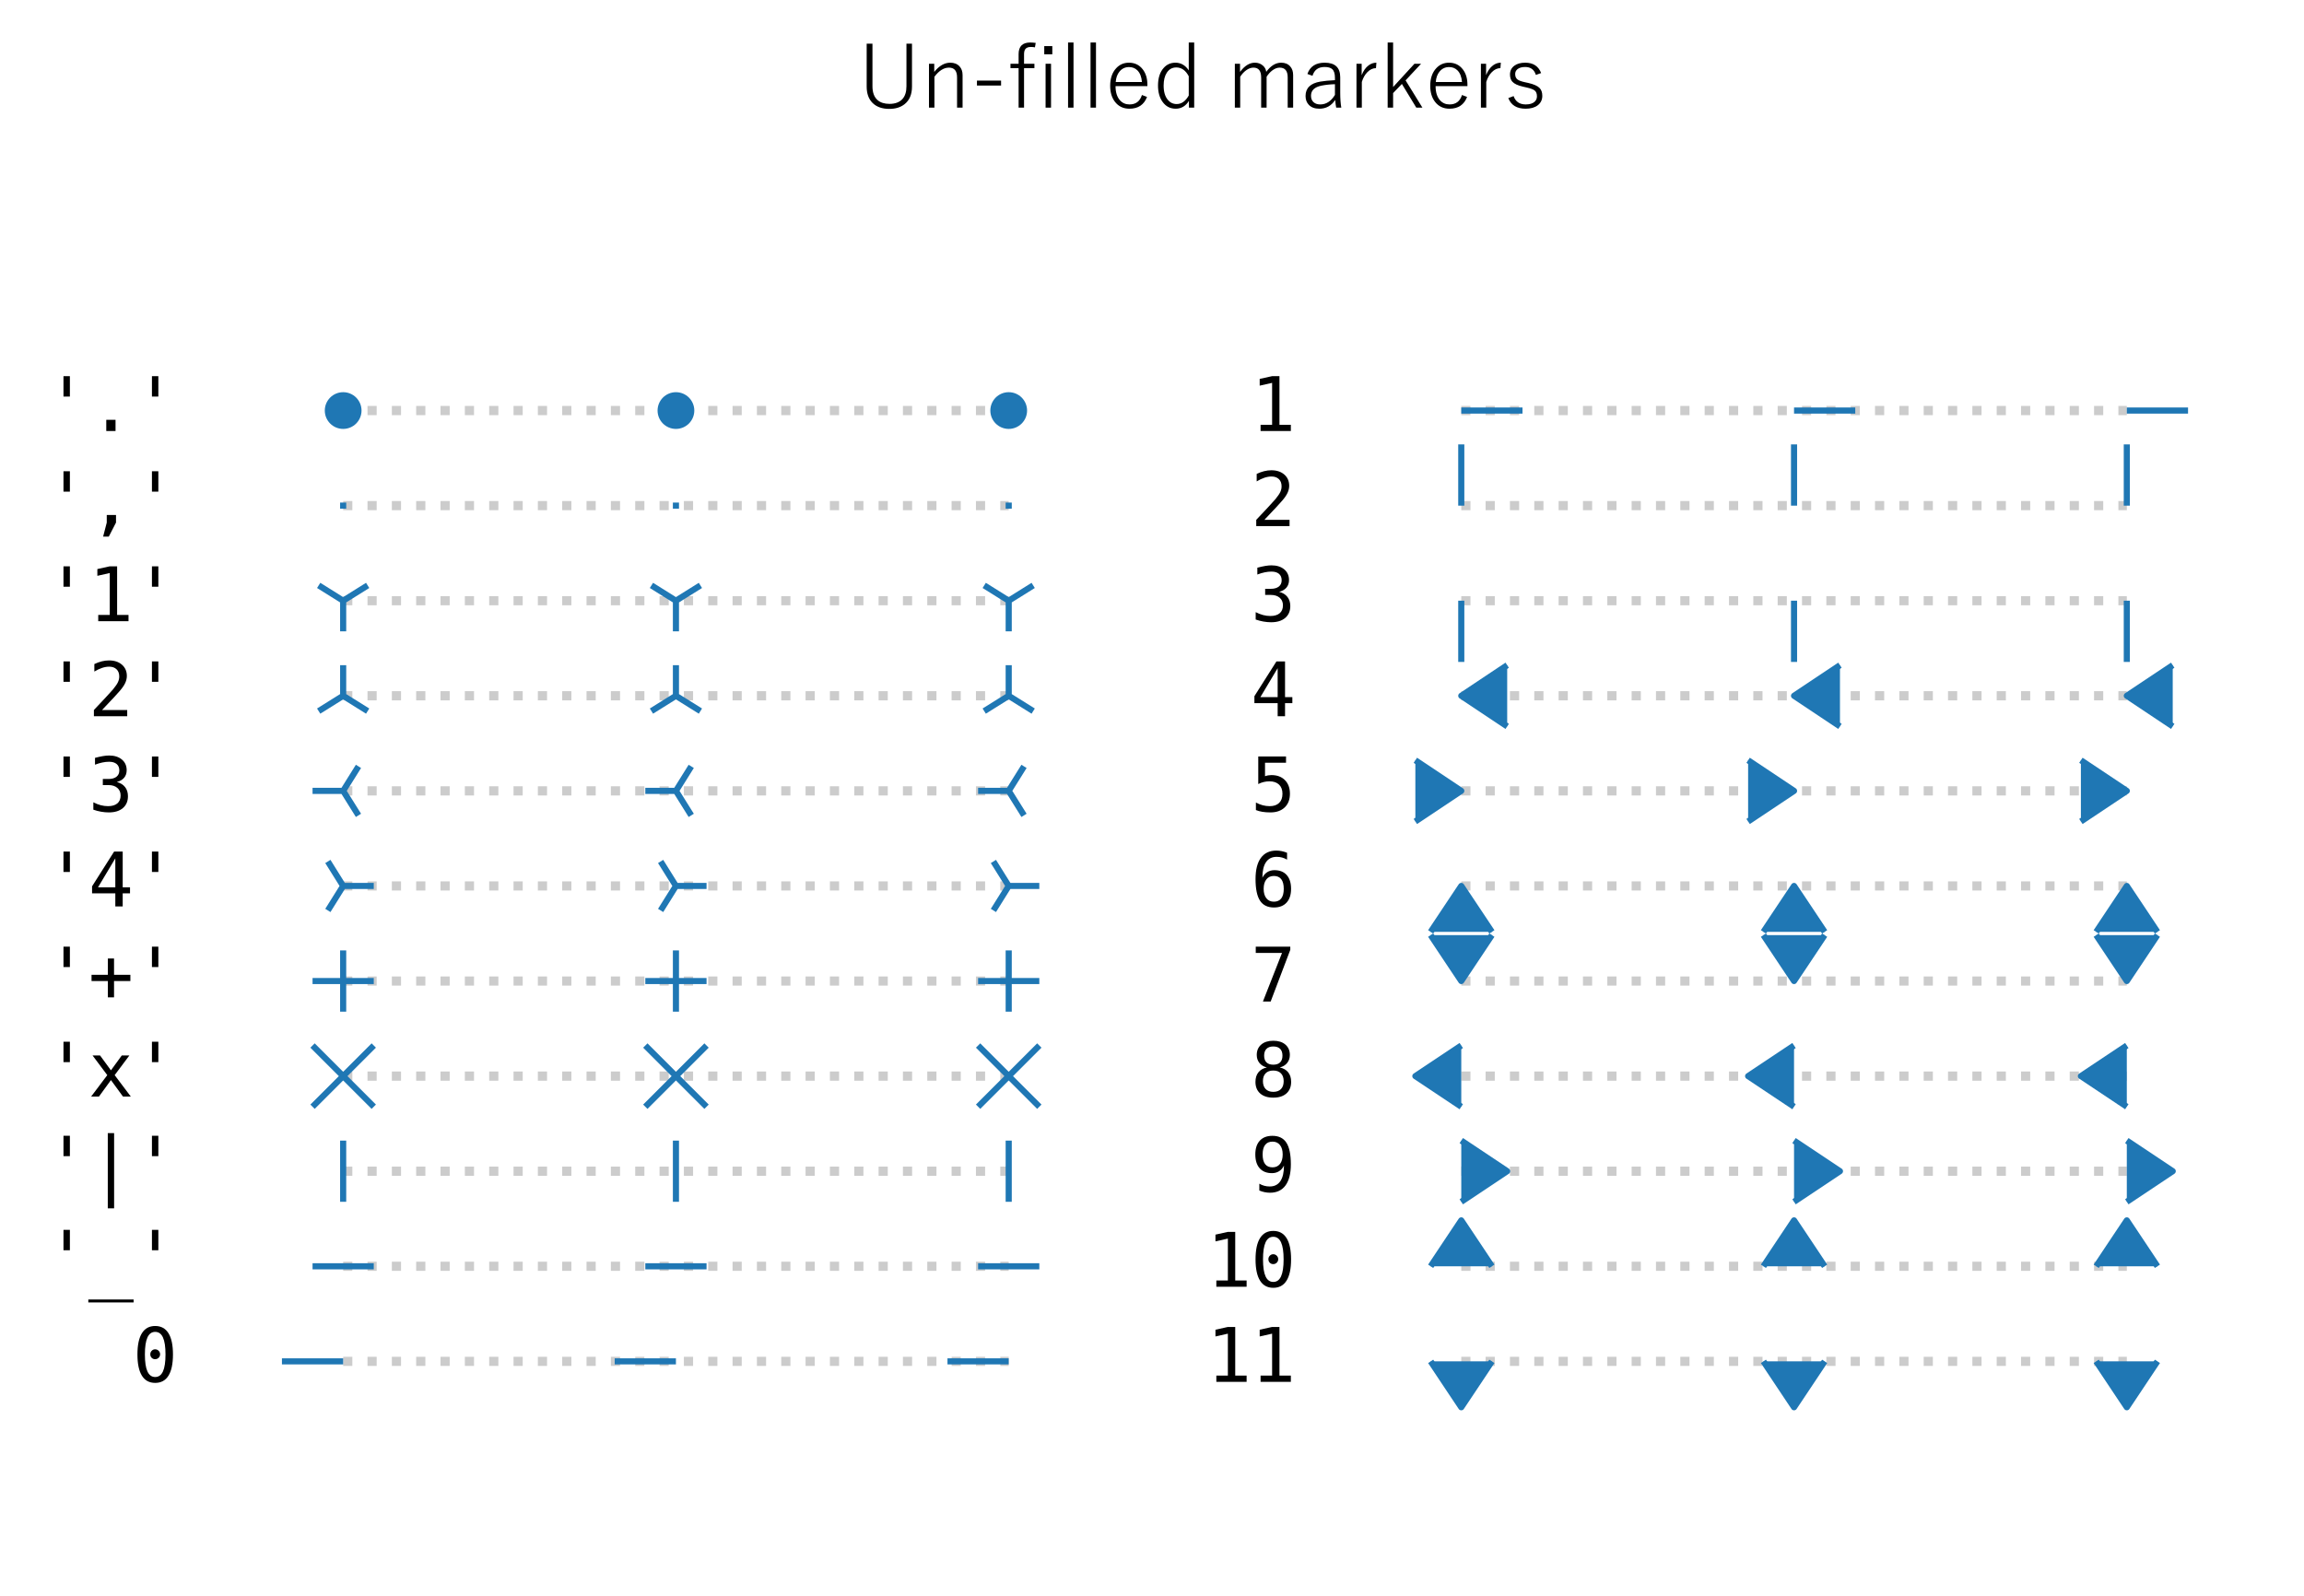 <?xml version="1.0" encoding="utf-8" standalone="no"?>
<!DOCTYPE svg PUBLIC "-//W3C//DTD SVG 1.1//EN"
  "http://www.w3.org/Graphics/SVG/1.1/DTD/svg11.dtd">
<svg height="260.64pt" version="1.1" viewBox="0 0 376.308 260.64" width="376.308pt" xmlns="http://www.w3.org/2000/svg" xmlns:xlink="http://www.w3.org/1999/xlink">
 <defs>
  <style type="text/css">*{stroke-linecap:butt;stroke-linejoin:round;}</style>
 </defs>
 <g id="figure_1">
  <g id="patch_1">
   <path d="M 0 260.64 
L 376.308 260.64 
L 376.308 0 
L 0 0 
z
" style="fill:none;"/>
  </g>
  <g id="axes_1">
   <g id="line2d_1">
    <path clip-path="url(#p025c1365df)" d="M 56.048 67.063 
L 110.399 67.063 
L 164.75 67.063 
" style="fill:none;stroke:#cccccc;stroke-dasharray:1.5,2.475;stroke-dashoffset:0;stroke-width:1.5;"/>
    <defs>
     <path d="M 0 2.5 
C 0.663 2.5 1.299 2.237 1.768 1.768 
C 2.237 1.299 2.5 0.663 2.5 0 
C 2.5 -0.663 2.237 -1.299 1.768 -1.768 
C 1.299 -2.237 0.663 -2.5 0 -2.5 
C -0.663 -2.5 -1.299 -2.237 -1.768 -1.768 
C -2.237 -1.299 -2.5 -0.663 -2.5 0 
C -2.5 0.663 -2.237 1.299 -1.768 1.768 
C -1.299 2.237 -0.663 2.5 0 2.5 
z
" id="m94f1b2c331" style="stroke:#1f77b4;"/>
    </defs>
    <g clip-path="url(#p025c1365df)">
     <use style="fill:#1f77b4;stroke:#1f77b4;" x="56.048" xlink:href="#m94f1b2c331" y="67.063"/>
     <use style="fill:#1f77b4;stroke:#1f77b4;" x="110.399" xlink:href="#m94f1b2c331" y="67.063"/>
     <use style="fill:#1f77b4;stroke:#1f77b4;" x="164.75" xlink:href="#m94f1b2c331" y="67.063"/>
    </g>
   </g>
   <g id="line2d_2">
    <path clip-path="url(#p025c1365df)" d="M 56.048 82.594 
L 110.399 82.594 
L 164.75 82.594 
" style="fill:none;stroke:#cccccc;stroke-dasharray:1.5,2.475;stroke-dashoffset:0;stroke-width:1.5;"/>
    <defs>
     <path d="M -0.5 0.5 
L 0.5 0.5 
L 0.5 -0.5 
L -0.5 -0.5 
z
" id="mf1fc78ffd5"/>
    </defs>
    <g clip-path="url(#p025c1365df)">
     <use style="fill:#1f77b4;" x="56.048" xlink:href="#mf1fc78ffd5" y="82.594"/>
     <use style="fill:#1f77b4;" x="110.399" xlink:href="#mf1fc78ffd5" y="82.594"/>
     <use style="fill:#1f77b4;" x="164.75" xlink:href="#mf1fc78ffd5" y="82.594"/>
    </g>
   </g>
   <g id="line2d_3">
    <path clip-path="url(#p025c1365df)" d="M 56.048 98.126 
L 110.399 98.126 
L 164.75 98.126 
" style="fill:none;stroke:#cccccc;stroke-dasharray:1.5,2.475;stroke-dashoffset:0;stroke-width:1.5;"/>
    <defs>
     <path d="M 0 0 
L 0 5 
M 0 0 
L 4 -2.5 
M 0 0 
L -4 -2.5 
" id="m41b7fde8f1" style="stroke:#1f77b4;"/>
    </defs>
    <g clip-path="url(#p025c1365df)">
     <use style="fill:#1f77b4;stroke:#1f77b4;" x="56.048" xlink:href="#m41b7fde8f1" y="98.126"/>
     <use style="fill:#1f77b4;stroke:#1f77b4;" x="110.399" xlink:href="#m41b7fde8f1" y="98.126"/>
     <use style="fill:#1f77b4;stroke:#1f77b4;" x="164.75" xlink:href="#m41b7fde8f1" y="98.126"/>
    </g>
   </g>
   <g id="line2d_4">
    <path clip-path="url(#p025c1365df)" d="M 56.048 113.657 
L 110.399 113.657 
L 164.75 113.657 
" style="fill:none;stroke:#cccccc;stroke-dasharray:1.5,2.475;stroke-dashoffset:0;stroke-width:1.5;"/>
    <defs>
     <path d="M 0 0 
L 0 -5 
M 0 0 
L -4 2.5 
M 0 0 
L 4 2.5 
" id="m2032f56a0c" style="stroke:#1f77b4;"/>
    </defs>
    <g clip-path="url(#p025c1365df)">
     <use style="fill:#1f77b4;stroke:#1f77b4;" x="56.048" xlink:href="#m2032f56a0c" y="113.657"/>
     <use style="fill:#1f77b4;stroke:#1f77b4;" x="110.399" xlink:href="#m2032f56a0c" y="113.657"/>
     <use style="fill:#1f77b4;stroke:#1f77b4;" x="164.75" xlink:href="#m2032f56a0c" y="113.657"/>
    </g>
   </g>
   <g id="line2d_5">
    <path clip-path="url(#p025c1365df)" d="M 56.048 129.189 
L 110.399 129.189 
L 164.75 129.189 
" style="fill:none;stroke:#cccccc;stroke-dasharray:1.5,2.475;stroke-dashoffset:0;stroke-width:1.5;"/>
    <defs>
     <path d="M 0 0 
L -5 -0 
M 0 0 
L 2.5 4 
M 0 0 
L 2.5 -4 
" id="mabbb584a72" style="stroke:#1f77b4;"/>
    </defs>
    <g clip-path="url(#p025c1365df)">
     <use style="fill:#1f77b4;stroke:#1f77b4;" x="56.048" xlink:href="#mabbb584a72" y="129.189"/>
     <use style="fill:#1f77b4;stroke:#1f77b4;" x="110.399" xlink:href="#mabbb584a72" y="129.189"/>
     <use style="fill:#1f77b4;stroke:#1f77b4;" x="164.75" xlink:href="#mabbb584a72" y="129.189"/>
    </g>
   </g>
   <g id="line2d_6">
    <path clip-path="url(#p025c1365df)" d="M 56.048 144.72 
L 110.399 144.72 
L 164.75 144.72 
" style="fill:none;stroke:#cccccc;stroke-dasharray:1.5,2.475;stroke-dashoffset:0;stroke-width:1.5;"/>
    <defs>
     <path d="M 0 0 
L 5 0 
M 0 0 
L -2.5 -4 
M 0 0 
L -2.5 4 
" id="m28dc46047c" style="stroke:#1f77b4;"/>
    </defs>
    <g clip-path="url(#p025c1365df)">
     <use style="fill:#1f77b4;stroke:#1f77b4;" x="56.048" xlink:href="#m28dc46047c" y="144.72"/>
     <use style="fill:#1f77b4;stroke:#1f77b4;" x="110.399" xlink:href="#m28dc46047c" y="144.72"/>
     <use style="fill:#1f77b4;stroke:#1f77b4;" x="164.75" xlink:href="#m28dc46047c" y="144.72"/>
    </g>
   </g>
   <g id="line2d_7">
    <path clip-path="url(#p025c1365df)" d="M 56.048 160.251 
L 110.399 160.251 
L 164.75 160.251 
" style="fill:none;stroke:#cccccc;stroke-dasharray:1.5,2.475;stroke-dashoffset:0;stroke-width:1.5;"/>
    <defs>
     <path d="M -5 0 
L 5 0 
M 0 5 
L 0 -5 
" id="m3f02bfbb32" style="stroke:#1f77b4;"/>
    </defs>
    <g clip-path="url(#p025c1365df)">
     <use style="fill:#1f77b4;stroke:#1f77b4;" x="56.048" xlink:href="#m3f02bfbb32" y="160.251"/>
     <use style="fill:#1f77b4;stroke:#1f77b4;" x="110.399" xlink:href="#m3f02bfbb32" y="160.251"/>
     <use style="fill:#1f77b4;stroke:#1f77b4;" x="164.75" xlink:href="#m3f02bfbb32" y="160.251"/>
    </g>
   </g>
   <g id="line2d_8">
    <path clip-path="url(#p025c1365df)" d="M 56.048 175.783 
L 110.399 175.783 
L 164.75 175.783 
" style="fill:none;stroke:#cccccc;stroke-dasharray:1.5,2.475;stroke-dashoffset:0;stroke-width:1.5;"/>
    <defs>
     <path d="M -5 5 
L 5 -5 
M -5 -5 
L 5 5 
" id="m93653c0b28" style="stroke:#1f77b4;"/>
    </defs>
    <g clip-path="url(#p025c1365df)">
     <use style="fill:#1f77b4;stroke:#1f77b4;" x="56.048" xlink:href="#m93653c0b28" y="175.783"/>
     <use style="fill:#1f77b4;stroke:#1f77b4;" x="110.399" xlink:href="#m93653c0b28" y="175.783"/>
     <use style="fill:#1f77b4;stroke:#1f77b4;" x="164.75" xlink:href="#m93653c0b28" y="175.783"/>
    </g>
   </g>
   <g id="line2d_9">
    <path clip-path="url(#p025c1365df)" d="M 56.048 191.314 
L 110.399 191.314 
L 164.75 191.314 
" style="fill:none;stroke:#cccccc;stroke-dasharray:1.5,2.475;stroke-dashoffset:0;stroke-width:1.5;"/>
    <defs>
     <path d="M 0 5 
L 0 -5 
" id="m425cfcb128" style="stroke:#1f77b4;"/>
    </defs>
    <g clip-path="url(#p025c1365df)">
     <use style="fill:#1f77b4;stroke:#1f77b4;" x="56.048" xlink:href="#m425cfcb128" y="191.314"/>
     <use style="fill:#1f77b4;stroke:#1f77b4;" x="110.399" xlink:href="#m425cfcb128" y="191.314"/>
     <use style="fill:#1f77b4;stroke:#1f77b4;" x="164.75" xlink:href="#m425cfcb128" y="191.314"/>
    </g>
   </g>
   <g id="line2d_10">
    <path clip-path="url(#p025c1365df)" d="M 56.048 206.846 
L 110.399 206.846 
L 164.75 206.846 
" style="fill:none;stroke:#cccccc;stroke-dasharray:1.5,2.475;stroke-dashoffset:0;stroke-width:1.5;"/>
    <defs>
     <path d="M 5 0 
L -5 -0 
" id="mfbffed21d6" style="stroke:#1f77b4;"/>
    </defs>
    <g clip-path="url(#p025c1365df)">
     <use style="fill:#1f77b4;stroke:#1f77b4;" x="56.048" xlink:href="#mfbffed21d6" y="206.846"/>
     <use style="fill:#1f77b4;stroke:#1f77b4;" x="110.399" xlink:href="#mfbffed21d6" y="206.846"/>
     <use style="fill:#1f77b4;stroke:#1f77b4;" x="164.75" xlink:href="#mfbffed21d6" y="206.846"/>
    </g>
   </g>
   <g id="line2d_11">
    <path clip-path="url(#p025c1365df)" d="M 56.048 222.377 
L 110.399 222.377 
L 164.75 222.377 
" style="fill:none;stroke:#cccccc;stroke-dasharray:1.5,2.475;stroke-dashoffset:0;stroke-width:1.5;"/>
    <defs>
     <path d="M 0 0 
L -10 0 
" id="m4b4eddf38d" style="stroke:#1f77b4;"/>
    </defs>
    <g clip-path="url(#p025c1365df)">
     <use style="fill:#1f77b4;stroke:#1f77b4;" x="56.048" xlink:href="#m4b4eddf38d" y="222.377"/>
     <use style="fill:#1f77b4;stroke:#1f77b4;" x="110.399" xlink:href="#m4b4eddf38d" y="222.377"/>
     <use style="fill:#1f77b4;stroke:#1f77b4;" x="164.75" xlink:href="#m4b4eddf38d" y="222.377"/>
    </g>
   </g>
   <g id="text_1">
    <!-- '.' -->
    <g transform="translate(7.2 70.406)scale(0.12 -0.12)">
     <defs>
      <path d="M 2194 4666 
L 2194 2931 
L 1650 2931 
L 1650 4666 
L 2194 4666 
z
" id="DejaVuSansMono-27" transform="scale(0.016)"/>
      <path d="M 1528 953 
L 2316 953 
L 2316 0 
L 1528 0 
L 1528 953 
z
" id="DejaVuSansMono-2e" transform="scale(0.016)"/>
     </defs>
     <use xlink:href="#DejaVuSansMono-27"/>
     <use x="60.205" xlink:href="#DejaVuSansMono-2e"/>
     <use x="120.41" xlink:href="#DejaVuSansMono-27"/>
    </g>
   </g>
   <g id="text_2">
    <!-- ',' -->
    <g transform="translate(7.2 85.937)scale(0.12 -0.12)">
     <defs>
      <path d="M 1569 947 
L 2356 947 
L 2356 300 
L 1741 -897 
L 1259 -897 
L 1569 300 
L 1569 947 
z
" id="DejaVuSansMono-2c" transform="scale(0.016)"/>
     </defs>
     <use xlink:href="#DejaVuSansMono-27"/>
     <use x="60.205" xlink:href="#DejaVuSansMono-2c"/>
     <use x="120.41" xlink:href="#DejaVuSansMono-27"/>
    </g>
   </g>
   <g id="text_3">
    <!-- '1' -->
    <g transform="translate(7.2 101.469)scale(0.12 -0.12)">
     <defs>
      <path d="M 844 531 
L 1825 531 
L 1825 4097 
L 769 3859 
L 769 4434 
L 1819 4666 
L 2450 4666 
L 2450 531 
L 3419 531 
L 3419 0 
L 844 0 
L 844 531 
z
" id="DejaVuSansMono-31" transform="scale(0.016)"/>
     </defs>
     <use xlink:href="#DejaVuSansMono-27"/>
     <use x="60.205" xlink:href="#DejaVuSansMono-31"/>
     <use x="120.41" xlink:href="#DejaVuSansMono-27"/>
    </g>
   </g>
   <g id="text_4">
    <!-- '2' -->
    <g transform="translate(7.2 117)scale(0.12 -0.12)">
     <defs>
      <path d="M 1166 531 
L 3309 531 
L 3309 0 
L 475 0 
L 475 531 
Q 1059 1147 1496 1619 
Q 1934 2091 2100 2284 
Q 2413 2666 2522 2902 
Q 2631 3138 2631 3384 
Q 2631 3775 2401 3997 
Q 2172 4219 1772 4219 
Q 1488 4219 1175 4116 
Q 863 4013 513 3803 
L 513 4441 
Q 834 4594 1145 4672 
Q 1456 4750 1759 4750 
Q 2444 4750 2861 4386 
Q 3278 4022 3278 3431 
Q 3278 3131 3139 2831 
Q 3000 2531 2688 2169 
Q 2513 1966 2180 1606 
Q 1847 1247 1166 531 
z
" id="DejaVuSansMono-32" transform="scale(0.016)"/>
     </defs>
     <use xlink:href="#DejaVuSansMono-27"/>
     <use x="60.205" xlink:href="#DejaVuSansMono-32"/>
     <use x="120.41" xlink:href="#DejaVuSansMono-27"/>
    </g>
   </g>
   <g id="text_5">
    <!-- '3' -->
    <g transform="translate(7.2 132.532)scale(0.12 -0.12)">
     <defs>
      <path d="M 2425 2497 
Q 2884 2375 3128 2064 
Q 3372 1753 3372 1288 
Q 3372 644 2939 276 
Q 2506 -91 1741 -91 
Q 1419 -91 1084 -31 
Q 750 28 428 141 
L 428 769 
Q 747 603 1056 522 
Q 1366 441 1672 441 
Q 2191 441 2469 675 
Q 2747 909 2747 1350 
Q 2747 1756 2469 1995 
Q 2191 2234 1716 2234 
L 1234 2234 
L 1234 2753 
L 1716 2753 
Q 2150 2753 2394 2943 
Q 2638 3134 2638 3475 
Q 2638 3834 2411 4026 
Q 2184 4219 1766 4219 
Q 1488 4219 1191 4156 
Q 894 4094 569 3969 
L 569 4550 
Q 947 4650 1242 4700 
Q 1538 4750 1766 4750 
Q 2447 4750 2855 4408 
Q 3263 4066 3263 3500 
Q 3263 3116 3048 2859 
Q 2834 2603 2425 2497 
z
" id="DejaVuSansMono-33" transform="scale(0.016)"/>
     </defs>
     <use xlink:href="#DejaVuSansMono-27"/>
     <use x="60.205" xlink:href="#DejaVuSansMono-33"/>
     <use x="120.41" xlink:href="#DejaVuSansMono-27"/>
    </g>
   </g>
   <g id="text_6">
    <!-- '4' -->
    <g transform="translate(7.2 148.063)scale(0.12 -0.12)">
     <defs>
      <path d="M 2297 4091 
L 825 1625 
L 2297 1625 
L 2297 4091 
z
M 2194 4666 
L 2925 4666 
L 2925 1625 
L 3547 1625 
L 3547 1113 
L 2925 1113 
L 2925 0 
L 2297 0 
L 2297 1113 
L 319 1113 
L 319 1709 
L 2194 4666 
z
" id="DejaVuSansMono-34" transform="scale(0.016)"/>
     </defs>
     <use xlink:href="#DejaVuSansMono-27"/>
     <use x="60.205" xlink:href="#DejaVuSansMono-34"/>
     <use x="120.41" xlink:href="#DejaVuSansMono-27"/>
    </g>
   </g>
   <g id="text_7">
    <!-- '+' -->
    <g transform="translate(7.2 163.595)scale(0.12 -0.12)">
     <defs>
      <path d="M 2188 3659 
L 2188 2272 
L 3578 2272 
L 3578 1741 
L 2188 1741 
L 2188 353 
L 1663 353 
L 1663 1741 
L 275 1741 
L 275 2272 
L 1663 2272 
L 1663 3659 
L 2188 3659 
z
" id="DejaVuSansMono-2b" transform="scale(0.016)"/>
     </defs>
     <use xlink:href="#DejaVuSansMono-27"/>
     <use x="60.205" xlink:href="#DejaVuSansMono-2b"/>
     <use x="120.41" xlink:href="#DejaVuSansMono-27"/>
    </g>
   </g>
   <g id="text_8">
    <!-- 'x' -->
    <g transform="translate(7.2 179.126)scale(0.12 -0.12)">
     <defs>
      <path d="M 3494 3500 
L 2241 1825 
L 3616 0 
L 2950 0 
L 1925 1403 
L 903 0 
L 238 0 
L 1613 1825 
L 359 3500 
L 997 3500 
L 1925 2234 
L 2847 3500 
L 3494 3500 
z
" id="DejaVuSansMono-78" transform="scale(0.016)"/>
     </defs>
     <use xlink:href="#DejaVuSansMono-27"/>
     <use x="60.205" xlink:href="#DejaVuSansMono-78"/>
     <use x="120.41" xlink:href="#DejaVuSansMono-27"/>
    </g>
   </g>
   <g id="text_9">
    <!-- '|' -->
    <g transform="translate(7.2 194.485)scale(0.12 -0.12)">
     <defs>
      <path d="M 2194 4891 
L 2194 -1509 
L 1656 -1509 
L 1656 4891 
L 2194 4891 
z
" id="DejaVuSansMono-7c" transform="scale(0.016)"/>
     </defs>
     <use xlink:href="#DejaVuSansMono-27"/>
     <use x="60.205" xlink:href="#DejaVuSansMono-7c"/>
     <use x="120.41" xlink:href="#DejaVuSansMono-27"/>
    </g>
   </g>
   <g id="text_10">
    <!-- '_' -->
    <g transform="translate(7.2 209.855)scale(0.12 -0.12)">
     <defs>
      <path d="M 3853 -1259 
L 3853 -1509 
L 0 -1509 
L 0 -1259 
L 3853 -1259 
z
" id="DejaVuSansMono-5f" transform="scale(0.016)"/>
     </defs>
     <use xlink:href="#DejaVuSansMono-27"/>
     <use x="60.205" xlink:href="#DejaVuSansMono-5f"/>
     <use x="120.41" xlink:href="#DejaVuSansMono-27"/>
    </g>
   </g>
   <g id="text_11">
    <!-- 0 -->
    <g transform="translate(21.649 225.72)scale(0.12 -0.12)">
     <defs>
      <path d="M 1509 2344 
Q 1509 2516 1629 2641 
Q 1750 2766 1919 2766 
Q 2094 2766 2219 2641 
Q 2344 2516 2344 2344 
Q 2344 2169 2220 2047 
Q 2097 1925 1919 1925 
Q 1744 1925 1626 2044 
Q 1509 2163 1509 2344 
z
M 1925 4250 
Q 1484 4250 1267 3775 
Q 1050 3300 1050 2328 
Q 1050 1359 1267 884 
Q 1484 409 1925 409 
Q 2369 409 2586 884 
Q 2803 1359 2803 2328 
Q 2803 3300 2586 3775 
Q 2369 4250 1925 4250 
z
M 1925 4750 
Q 2672 4750 3055 4137 
Q 3438 3525 3438 2328 
Q 3438 1134 3055 521 
Q 2672 -91 1925 -91 
Q 1178 -91 797 521 
Q 416 1134 416 2328 
Q 416 3525 797 4137 
Q 1178 4750 1925 4750 
z
" id="DejaVuSansMono-30" transform="scale(0.016)"/>
     </defs>
     <use xlink:href="#DejaVuSansMono-30"/>
    </g>
   </g>
  </g>
  <g id="axes_2">
   <g id="line2d_12">
    <path clip-path="url(#p8577413e6f)" d="M 238.667 67.063 
L 293.017 67.063 
L 347.368 67.063 
" style="fill:none;stroke:#cccccc;stroke-dasharray:1.5,2.475;stroke-dashoffset:0;stroke-width:1.5;"/>
    <defs>
     <path d="M 0 0 
L 10 0 
" id="mc37139293a" style="stroke:#1f77b4;"/>
    </defs>
    <g clip-path="url(#p8577413e6f)">
     <use style="fill:#1f77b4;stroke:#1f77b4;" x="238.667" xlink:href="#mc37139293a" y="67.063"/>
     <use style="fill:#1f77b4;stroke:#1f77b4;" x="293.017" xlink:href="#mc37139293a" y="67.063"/>
     <use style="fill:#1f77b4;stroke:#1f77b4;" x="347.368" xlink:href="#mc37139293a" y="67.063"/>
    </g>
   </g>
   <g id="line2d_13">
    <path clip-path="url(#p8577413e6f)" d="M 238.667 82.594 
L 293.017 82.594 
L 347.368 82.594 
" style="fill:none;stroke:#cccccc;stroke-dasharray:1.5,2.475;stroke-dashoffset:0;stroke-width:1.5;"/>
    <defs>
     <path d="M 0 0 
L 0 -10 
" id="mb538a0f4ac" style="stroke:#1f77b4;"/>
    </defs>
    <g clip-path="url(#p8577413e6f)">
     <use style="fill:#1f77b4;stroke:#1f77b4;" x="238.667" xlink:href="#mb538a0f4ac" y="82.594"/>
     <use style="fill:#1f77b4;stroke:#1f77b4;" x="293.017" xlink:href="#mb538a0f4ac" y="82.594"/>
     <use style="fill:#1f77b4;stroke:#1f77b4;" x="347.368" xlink:href="#mb538a0f4ac" y="82.594"/>
    </g>
   </g>
   <g id="line2d_14">
    <path clip-path="url(#p8577413e6f)" d="M 238.667 98.126 
L 293.017 98.126 
L 347.368 98.126 
" style="fill:none;stroke:#cccccc;stroke-dasharray:1.5,2.475;stroke-dashoffset:0;stroke-width:1.5;"/>
    <defs>
     <path d="M 0 0 
L 0 10 
" id="mfe2051163b" style="stroke:#1f77b4;"/>
    </defs>
    <g clip-path="url(#p8577413e6f)">
     <use style="fill:#1f77b4;stroke:#1f77b4;" x="238.667" xlink:href="#mfe2051163b" y="98.126"/>
     <use style="fill:#1f77b4;stroke:#1f77b4;" x="293.017" xlink:href="#mfe2051163b" y="98.126"/>
     <use style="fill:#1f77b4;stroke:#1f77b4;" x="347.368" xlink:href="#mfe2051163b" y="98.126"/>
    </g>
   </g>
   <g id="line2d_15">
    <path clip-path="url(#p8577413e6f)" d="M 238.667 113.657 
L 293.017 113.657 
L 347.368 113.657 
" style="fill:none;stroke:#cccccc;stroke-dasharray:1.5,2.475;stroke-dashoffset:0;stroke-width:1.5;"/>
    <defs>
     <path d="M 7.5 -5 
L 0 0 
L 7.5 5 
" id="m96127b2981" style="stroke:#1f77b4;stroke-linejoin:miter;"/>
    </defs>
    <g clip-path="url(#p8577413e6f)">
     <use style="fill:#1f77b4;stroke:#1f77b4;stroke-linejoin:miter;" x="238.667" xlink:href="#m96127b2981" y="113.657"/>
     <use style="fill:#1f77b4;stroke:#1f77b4;stroke-linejoin:miter;" x="293.017" xlink:href="#m96127b2981" y="113.657"/>
     <use style="fill:#1f77b4;stroke:#1f77b4;stroke-linejoin:miter;" x="347.368" xlink:href="#m96127b2981" y="113.657"/>
    </g>
   </g>
   <g id="line2d_16">
    <path clip-path="url(#p8577413e6f)" d="M 238.667 129.189 
L 293.017 129.189 
L 347.368 129.189 
" style="fill:none;stroke:#cccccc;stroke-dasharray:1.5,2.475;stroke-dashoffset:0;stroke-width:1.5;"/>
    <defs>
     <path d="M -7.5 5 
L 0 0 
L -7.5 -5 
" id="m27fb50f8ca" style="stroke:#1f77b4;stroke-linejoin:miter;"/>
    </defs>
    <g clip-path="url(#p8577413e6f)">
     <use style="fill:#1f77b4;stroke:#1f77b4;stroke-linejoin:miter;" x="238.667" xlink:href="#m27fb50f8ca" y="129.189"/>
     <use style="fill:#1f77b4;stroke:#1f77b4;stroke-linejoin:miter;" x="293.017" xlink:href="#m27fb50f8ca" y="129.189"/>
     <use style="fill:#1f77b4;stroke:#1f77b4;stroke-linejoin:miter;" x="347.368" xlink:href="#m27fb50f8ca" y="129.189"/>
    </g>
   </g>
   <g id="line2d_17">
    <path clip-path="url(#p8577413e6f)" d="M 238.667 144.72 
L 293.017 144.72 
L 347.368 144.72 
" style="fill:none;stroke:#cccccc;stroke-dasharray:1.5,2.475;stroke-dashoffset:0;stroke-width:1.5;"/>
    <defs>
     <path d="M 5 7.5 
L 0 0 
L -5 7.5 
" id="m13175ad063" style="stroke:#1f77b4;stroke-linejoin:miter;"/>
    </defs>
    <g clip-path="url(#p8577413e6f)">
     <use style="fill:#1f77b4;stroke:#1f77b4;stroke-linejoin:miter;" x="238.667" xlink:href="#m13175ad063" y="144.72"/>
     <use style="fill:#1f77b4;stroke:#1f77b4;stroke-linejoin:miter;" x="293.017" xlink:href="#m13175ad063" y="144.72"/>
     <use style="fill:#1f77b4;stroke:#1f77b4;stroke-linejoin:miter;" x="347.368" xlink:href="#m13175ad063" y="144.72"/>
    </g>
   </g>
   <g id="line2d_18">
    <path clip-path="url(#p8577413e6f)" d="M 238.667 160.251 
L 293.017 160.251 
L 347.368 160.251 
" style="fill:none;stroke:#cccccc;stroke-dasharray:1.5,2.475;stroke-dashoffset:0;stroke-width:1.5;"/>
    <defs>
     <path d="M -5 -7.5 
L 0 0 
L 5 -7.5 
" id="mbab8482623" style="stroke:#1f77b4;stroke-linejoin:miter;"/>
    </defs>
    <g clip-path="url(#p8577413e6f)">
     <use style="fill:#1f77b4;stroke:#1f77b4;stroke-linejoin:miter;" x="238.667" xlink:href="#mbab8482623" y="160.251"/>
     <use style="fill:#1f77b4;stroke:#1f77b4;stroke-linejoin:miter;" x="293.017" xlink:href="#mbab8482623" y="160.251"/>
     <use style="fill:#1f77b4;stroke:#1f77b4;stroke-linejoin:miter;" x="347.368" xlink:href="#mbab8482623" y="160.251"/>
    </g>
   </g>
   <g id="line2d_19">
    <path clip-path="url(#p8577413e6f)" d="M 238.667 175.783 
L 293.017 175.783 
L 347.368 175.783 
" style="fill:none;stroke:#cccccc;stroke-dasharray:1.5,2.475;stroke-dashoffset:0;stroke-width:1.5;"/>
    <defs>
     <path d="M 0 -5 
L -7.5 -0 
L -0 5 
" id="me8c7c3e05f" style="stroke:#1f77b4;stroke-linejoin:miter;"/>
    </defs>
    <g clip-path="url(#p8577413e6f)">
     <use style="fill:#1f77b4;stroke:#1f77b4;stroke-linejoin:miter;" x="238.667" xlink:href="#me8c7c3e05f" y="175.783"/>
     <use style="fill:#1f77b4;stroke:#1f77b4;stroke-linejoin:miter;" x="293.017" xlink:href="#me8c7c3e05f" y="175.783"/>
     <use style="fill:#1f77b4;stroke:#1f77b4;stroke-linejoin:miter;" x="347.368" xlink:href="#me8c7c3e05f" y="175.783"/>
    </g>
   </g>
   <g id="line2d_20">
    <path clip-path="url(#p8577413e6f)" d="M 238.667 191.314 
L 293.017 191.314 
L 347.368 191.314 
" style="fill:none;stroke:#cccccc;stroke-dasharray:1.5,2.475;stroke-dashoffset:0;stroke-width:1.5;"/>
    <defs>
     <path d="M -0 5 
L 7.5 0 
L 0 -5 
" id="mb3de684ed5" style="stroke:#1f77b4;stroke-linejoin:miter;"/>
    </defs>
    <g clip-path="url(#p8577413e6f)">
     <use style="fill:#1f77b4;stroke:#1f77b4;stroke-linejoin:miter;" x="238.667" xlink:href="#mb3de684ed5" y="191.314"/>
     <use style="fill:#1f77b4;stroke:#1f77b4;stroke-linejoin:miter;" x="293.017" xlink:href="#mb3de684ed5" y="191.314"/>
     <use style="fill:#1f77b4;stroke:#1f77b4;stroke-linejoin:miter;" x="347.368" xlink:href="#mb3de684ed5" y="191.314"/>
    </g>
   </g>
   <g id="line2d_21">
    <path clip-path="url(#p8577413e6f)" d="M 238.667 206.846 
L 293.017 206.846 
L 347.368 206.846 
" style="fill:none;stroke:#cccccc;stroke-dasharray:1.5,2.475;stroke-dashoffset:0;stroke-width:1.5;"/>
    <defs>
     <path d="M 5 0 
L 0 -7.5 
L -5 -0 
" id="mcdaa0ffc8f" style="stroke:#1f77b4;stroke-linejoin:miter;"/>
    </defs>
    <g clip-path="url(#p8577413e6f)">
     <use style="fill:#1f77b4;stroke:#1f77b4;stroke-linejoin:miter;" x="238.667" xlink:href="#mcdaa0ffc8f" y="206.846"/>
     <use style="fill:#1f77b4;stroke:#1f77b4;stroke-linejoin:miter;" x="293.017" xlink:href="#mcdaa0ffc8f" y="206.846"/>
     <use style="fill:#1f77b4;stroke:#1f77b4;stroke-linejoin:miter;" x="347.368" xlink:href="#mcdaa0ffc8f" y="206.846"/>
    </g>
   </g>
   <g id="line2d_22">
    <path clip-path="url(#p8577413e6f)" d="M 238.667 222.377 
L 293.017 222.377 
L 347.368 222.377 
" style="fill:none;stroke:#cccccc;stroke-dasharray:1.5,2.475;stroke-dashoffset:0;stroke-width:1.5;"/>
    <defs>
     <path d="M -5 0 
L 0 7.5 
L 5 0 
" id="mbaddda971b" style="stroke:#1f77b4;stroke-linejoin:miter;"/>
    </defs>
    <g clip-path="url(#p8577413e6f)">
     <use style="fill:#1f77b4;stroke:#1f77b4;stroke-linejoin:miter;" x="238.667" xlink:href="#mbaddda971b" y="222.377"/>
     <use style="fill:#1f77b4;stroke:#1f77b4;stroke-linejoin:miter;" x="293.017" xlink:href="#mbaddda971b" y="222.377"/>
     <use style="fill:#1f77b4;stroke:#1f77b4;stroke-linejoin:miter;" x="347.368" xlink:href="#mbaddda971b" y="222.377"/>
    </g>
   </g>
   <g id="text_12">
    <!-- 1 -->
    <g transform="translate(204.267 70.406)scale(0.12 -0.12)">
     <use xlink:href="#DejaVuSansMono-31"/>
    </g>
   </g>
   <g id="text_13">
    <!-- 2 -->
    <g transform="translate(204.267 85.937)scale(0.12 -0.12)">
     <use xlink:href="#DejaVuSansMono-32"/>
    </g>
   </g>
   <g id="text_14">
    <!-- 3 -->
    <g transform="translate(204.267 101.469)scale(0.12 -0.12)">
     <use xlink:href="#DejaVuSansMono-33"/>
    </g>
   </g>
   <g id="text_15">
    <!-- 4 -->
    <g transform="translate(204.267 117)scale(0.12 -0.12)">
     <use xlink:href="#DejaVuSansMono-34"/>
    </g>
   </g>
   <g id="text_16">
    <!-- 5 -->
    <g transform="translate(204.267 132.532)scale(0.12 -0.12)">
     <defs>
      <path d="M 647 4666 
L 3009 4666 
L 3009 4134 
L 1222 4134 
L 1222 2988 
Q 1356 3038 1492 3061 
Q 1628 3084 1766 3084 
Q 2491 3084 2916 2656 
Q 3341 2228 3341 1497 
Q 3341 759 2895 334 
Q 2450 -91 1678 -91 
Q 1306 -91 998 -41 
Q 691 9 447 109 
L 447 750 
Q 734 594 1025 517 
Q 1316 441 1619 441 
Q 2141 441 2423 716 
Q 2706 991 2706 1497 
Q 2706 1997 2414 2275 
Q 2122 2553 1600 2553 
Q 1347 2553 1106 2495 
Q 866 2438 647 2322 
L 647 4666 
z
" id="DejaVuSansMono-35" transform="scale(0.016)"/>
     </defs>
     <use xlink:href="#DejaVuSansMono-35"/>
    </g>
   </g>
   <g id="text_17">
    <!-- 6 -->
    <g transform="translate(204.267 148.063)scale(0.12 -0.12)">
     <defs>
      <path d="M 3097 4563 
L 3097 3981 
Q 2900 4097 2678 4158 
Q 2456 4219 2216 4219 
Q 1616 4219 1306 3767 
Q 997 3316 997 2438 
Q 1147 2750 1412 2917 
Q 1678 3084 2022 3084 
Q 2697 3084 3067 2670 
Q 3438 2256 3438 1497 
Q 3438 741 3056 325 
Q 2675 -91 1984 -91 
Q 1172 -91 794 492 
Q 416 1075 416 2328 
Q 416 3509 870 4129 
Q 1325 4750 2188 4750 
Q 2419 4750 2650 4701 
Q 2881 4653 3097 4563 
z
M 1972 2591 
Q 1569 2591 1337 2300 
Q 1106 2009 1106 1497 
Q 1106 984 1337 693 
Q 1569 403 1972 403 
Q 2391 403 2603 679 
Q 2816 956 2816 1497 
Q 2816 2041 2603 2316 
Q 2391 2591 1972 2591 
z
" id="DejaVuSansMono-36" transform="scale(0.016)"/>
     </defs>
     <use xlink:href="#DejaVuSansMono-36"/>
    </g>
   </g>
   <g id="text_18">
    <!-- 7 -->
    <g transform="translate(204.267 163.595)scale(0.12 -0.12)">
     <defs>
      <path d="M 434 4666 
L 3372 4666 
L 3372 4397 
L 1703 0 
L 1044 0 
L 2669 4134 
L 434 4134 
L 434 4666 
z
" id="DejaVuSansMono-37" transform="scale(0.016)"/>
     </defs>
     <use xlink:href="#DejaVuSansMono-37"/>
    </g>
   </g>
   <g id="text_19">
    <!-- 8 -->
    <g transform="translate(204.267 179.126)scale(0.12 -0.12)">
     <defs>
      <path d="M 1925 2216 
Q 1503 2216 1273 1980 
Q 1044 1744 1044 1313 
Q 1044 881 1276 642 
Q 1509 403 1925 403 
Q 2350 403 2579 639 
Q 2809 875 2809 1313 
Q 2809 1741 2576 1978 
Q 2344 2216 1925 2216 
z
M 1375 2478 
Q 972 2581 745 2862 
Q 519 3144 519 3541 
Q 519 4097 897 4423 
Q 1275 4750 1925 4750 
Q 2578 4750 2956 4423 
Q 3334 4097 3334 3541 
Q 3334 3144 3107 2862 
Q 2881 2581 2478 2478 
Q 2947 2375 3195 2062 
Q 3444 1750 3444 1253 
Q 3444 622 3041 265 
Q 2638 -91 1925 -91 
Q 1213 -91 811 264 
Q 409 619 409 1247 
Q 409 1747 657 2061 
Q 906 2375 1375 2478 
z
M 1147 3481 
Q 1147 3106 1347 2909 
Q 1547 2713 1925 2713 
Q 2306 2713 2506 2909 
Q 2706 3106 2706 3481 
Q 2706 3863 2507 4063 
Q 2309 4263 1925 4263 
Q 1547 4263 1347 4061 
Q 1147 3859 1147 3481 
z
" id="DejaVuSansMono-38" transform="scale(0.016)"/>
     </defs>
     <use xlink:href="#DejaVuSansMono-38"/>
    </g>
   </g>
   <g id="text_20">
    <!-- 9 -->
    <g transform="translate(204.267 194.657)scale(0.12 -0.12)">
     <defs>
      <path d="M 1863 2069 
Q 2266 2069 2495 2359 
Q 2725 2650 2725 3163 
Q 2725 3675 2495 3965 
Q 2266 4256 1863 4256 
Q 1444 4256 1231 3979 
Q 1019 3703 1019 3163 
Q 1019 2619 1230 2344 
Q 1441 2069 1863 2069 
z
M 738 97 
L 738 678 
Q 934 563 1156 502 
Q 1378 441 1619 441 
Q 2219 441 2526 892 
Q 2834 1344 2834 2222 
Q 2688 1909 2422 1742 
Q 2156 1575 1813 1575 
Q 1138 1575 767 1990 
Q 397 2406 397 3169 
Q 397 3922 776 4336 
Q 1156 4750 1850 4750 
Q 2663 4750 3041 4165 
Q 3419 3581 3419 2328 
Q 3419 1150 2964 529 
Q 2509 -91 1644 -91 
Q 1416 -91 1184 -42 
Q 953 6 738 97 
z
" id="DejaVuSansMono-39" transform="scale(0.016)"/>
     </defs>
     <use xlink:href="#DejaVuSansMono-39"/>
    </g>
   </g>
   <g id="text_21">
    <!-- 10 -->
    <g transform="translate(197.043 210.189)scale(0.12 -0.12)">
     <use xlink:href="#DejaVuSansMono-31"/>
     <use x="60.205" xlink:href="#DejaVuSansMono-30"/>
    </g>
   </g>
   <g id="text_22">
    <!-- 11 -->
    <g transform="translate(197.043 225.72)scale(0.12 -0.12)">
     <use xlink:href="#DejaVuSansMono-31"/>
     <use x="60.205" xlink:href="#DejaVuSansMono-31"/>
    </g>
   </g>
  </g>
  <g id="text_23">
   <!-- Un-filled markers -->
   <g transform="translate(139.964 17.899)scale(0.14 -0.14)">
    <defs>
     <path d="M 4013 4806 
L 4013 1678 
Q 4013 819 3469 391 
Q 3038 50 2359 50 
Q 1569 50 1131 491 
Q 709 916 709 1678 
L 709 4806 
L 1131 4806 
L 1131 1697 
Q 1131 1006 1516 681 
Q 1831 416 2372 416 
Q 2994 416 3313 766 
Q 3609 1091 3609 1697 
L 3609 4806 
L 4013 4806 
z
" id="YuGothic-Regular-55" transform="scale(0.016)"/>
     <path d="M 1025 3341 
L 1025 2747 
Q 1563 3419 2194 3419 
Q 2628 3419 2872 3147 
Q 3091 2906 3091 2516 
L 3091 141 
L 2688 141 
L 2688 2350 
Q 2688 3059 2094 3059 
Q 1538 3059 1038 2394 
L 1038 141 
L 641 141 
L 641 3341 
L 1025 3341 
z
" id="YuGothic-Regular-6e" transform="scale(0.016)"/>
     <path d="M 2272 2113 
L 2272 1753 
L 513 1753 
L 513 2113 
L 2272 2113 
z
" id="YuGothic-Regular-2d" transform="scale(0.016)"/>
     <path d="M 2078 4863 
L 2022 4538 
Q 1884 4566 1728 4566 
Q 1450 4566 1331 4422 
Q 1228 4297 1228 4031 
L 1228 3341 
L 1984 3341 
L 1984 3022 
L 1228 3022 
L 1228 141 
L 831 141 
L 831 3022 
L 238 3022 
L 238 3341 
L 831 3341 
L 831 4044 
Q 831 4891 1681 4891 
Q 1825 4891 2078 4863 
z
" id="YuGothic-Regular-66" transform="scale(0.016)"/>
     <path d="M 1038 3341 
L 1038 141 
L 641 141 
L 641 3341 
L 1038 3341 
z
M 1131 4628 
L 1131 4031 
L 544 4031 
L 544 4628 
L 1131 4628 
z
" id="YuGothic-Regular-69" transform="scale(0.016)"/>
     <path d="M 1038 4891 
L 1038 141 
L 641 141 
L 641 4891 
L 1038 4891 
z
" id="YuGothic-Regular-6c" transform="scale(0.016)"/>
     <path d="M 3147 1709 
L 825 1709 
Q 825 1038 1150 675 
Q 1422 375 1844 375 
Q 2534 375 2750 1063 
L 3122 922 
Q 2791 63 1838 63 
Q 1166 63 778 572 
Q 434 1022 434 1734 
Q 434 2547 875 3019 
Q 1247 3419 1803 3419 
Q 2438 3419 2813 2928 
Q 3147 2491 3147 1813 
L 3147 1709 
z
M 2750 2009 
Q 2706 2566 2425 2853 
Q 2184 3100 1809 3100 
Q 1378 3100 1109 2766 
Q 872 2475 838 2009 
L 2750 2009 
z
" id="YuGothic-Regular-65" transform="scale(0.016)"/>
     <path d="M 3072 4891 
L 3072 141 
L 2688 141 
L 2688 634 
Q 2331 63 1722 63 
Q 1119 63 759 572 
Q 434 1031 434 1753 
Q 434 2575 844 3034 
Q 1184 3419 1703 3419 
Q 2303 3419 2675 2859 
L 2675 4891 
L 3072 4891 
z
M 2675 2431 
Q 2338 3072 1766 3072 
Q 1322 3072 1072 2684 
Q 844 2334 844 1747 
Q 844 1069 1153 706 
Q 1406 403 1797 403 
Q 2322 403 2675 1025 
L 2675 2431 
z
" id="YuGothic-Regular-64" transform="scale(0.016)"/>
     <path d="M 0 0 
Q 0 0 0 0 
z
" id="YuGothic-Regular-20" transform="scale(0.016)"/>
     <path d="M 1019 3341 
L 1019 2747 
Q 1519 3419 2100 3419 
Q 2450 3419 2688 3206 
Q 2894 3025 2931 2753 
Q 3419 3419 4019 3419 
Q 4441 3419 4678 3147 
Q 4891 2906 4891 2516 
L 4891 141 
L 4494 141 
L 4494 2350 
Q 4494 3059 3909 3059 
Q 3644 3059 3369 2853 
Q 3138 2678 2956 2394 
L 2956 141 
L 2559 141 
L 2559 2350 
Q 2559 3059 1997 3059 
Q 1731 3059 1463 2863 
Q 1222 2691 1031 2394 
L 1031 141 
L 641 141 
L 641 3341 
L 1019 3341 
z
" id="YuGothic-Regular-6d" transform="scale(0.016)"/>
     <path d="M 550 2597 
Q 838 3419 1809 3419 
Q 2944 3419 2944 2356 
L 2944 1228 
Q 2944 588 3022 141 
L 2650 141 
Q 2609 325 2578 703 
Q 2156 63 1422 63 
Q 913 63 644 356 
Q 416 603 416 991 
Q 416 1859 1497 2041 
Q 1919 2113 2559 2144 
L 2559 2316 
Q 2559 2772 2359 2950 
Q 2184 3106 1803 3106 
Q 1116 3106 922 2463 
L 550 2597 
z
M 2559 1850 
Q 2078 1841 1581 1747 
Q 813 1591 813 1009 
Q 813 697 1013 528 
Q 1191 375 1491 375 
Q 2134 375 2559 1069 
L 2559 1850 
z
" id="YuGothic-Regular-61" transform="scale(0.016)"/>
     <path d="M 2094 3419 
L 2063 3022 
Q 1725 3022 1438 2731 
Q 1169 2463 1031 2016 
L 1031 141 
L 641 141 
L 641 3341 
L 1019 3341 
L 1019 2509 
Q 1206 2988 1525 3225 
Q 1788 3419 2094 3419 
z
" id="YuGothic-Regular-72" transform="scale(0.016)"/>
     <path d="M 3078 3341 
L 1947 2131 
L 3175 141 
L 2728 141 
L 1678 1869 
L 1038 1203 
L 1038 141 
L 641 141 
L 641 4891 
L 1038 4891 
L 1038 1644 
L 2594 3341 
L 3078 3341 
z
" id="YuGothic-Regular-6b" transform="scale(0.016)"/>
     <path d="M 2759 2663 
L 2375 2528 
Q 2194 3106 1594 3106 
Q 1231 3106 1034 2947 
Q 866 2809 866 2594 
Q 866 2325 1034 2197 
Q 1184 2081 1569 1997 
L 1825 1941 
Q 2419 1803 2641 1578 
Q 2844 1375 2844 1003 
Q 2844 563 2503 306 
Q 2181 63 1628 63 
Q 663 63 366 838 
L 750 984 
Q 963 375 1634 375 
Q 2078 375 2291 578 
Q 2453 734 2453 966 
Q 2453 1263 2284 1394 
Q 2125 1516 1691 1613 
L 1434 1672 
Q 869 1800 659 2034 
Q 488 2225 488 2559 
Q 488 2963 803 3197 
Q 1097 3419 1600 3419 
Q 2466 3419 2759 2663 
z
" id="YuGothic-Regular-73" transform="scale(0.016)"/>
    </defs>
    <use xlink:href="#YuGothic-Regular-55"/>
    <use x="73.779" xlink:href="#YuGothic-Regular-6e"/>
    <use x="131.787" xlink:href="#YuGothic-Regular-2d"/>
    <use x="175.293" xlink:href="#YuGothic-Regular-66"/>
    <use x="209.814" xlink:href="#YuGothic-Regular-69"/>
    <use x="236.035" xlink:href="#YuGothic-Regular-6c"/>
    <use x="262.256" xlink:href="#YuGothic-Regular-6c"/>
    <use x="288.477" xlink:href="#YuGothic-Regular-65"/>
    <use x="344.287" xlink:href="#YuGothic-Regular-64"/>
    <use x="402.1" xlink:href="#YuGothic-Regular-20"/>
    <use x="430.615" xlink:href="#YuGothic-Regular-6d"/>
    <use x="516.699" xlink:href="#YuGothic-Regular-61"/>
    <use x="572.51" xlink:href="#YuGothic-Regular-72"/>
    <use x="608.887" xlink:href="#YuGothic-Regular-6b"/>
    <use x="661.865" xlink:href="#YuGothic-Regular-65"/>
    <use x="717.676" xlink:href="#YuGothic-Regular-72"/>
    <use x="754.053" xlink:href="#YuGothic-Regular-73"/>
   </g>
  </g>
 </g>
 <defs>
  <clipPath id="p025c1365df">
   <rect height="217.44" width="152.182" x="34.308" y="36"/>
  </clipPath>
  <clipPath id="p8577413e6f">
   <rect height="217.44" width="152.182" x="216.926" y="36"/>
  </clipPath>
 </defs>
</svg>
